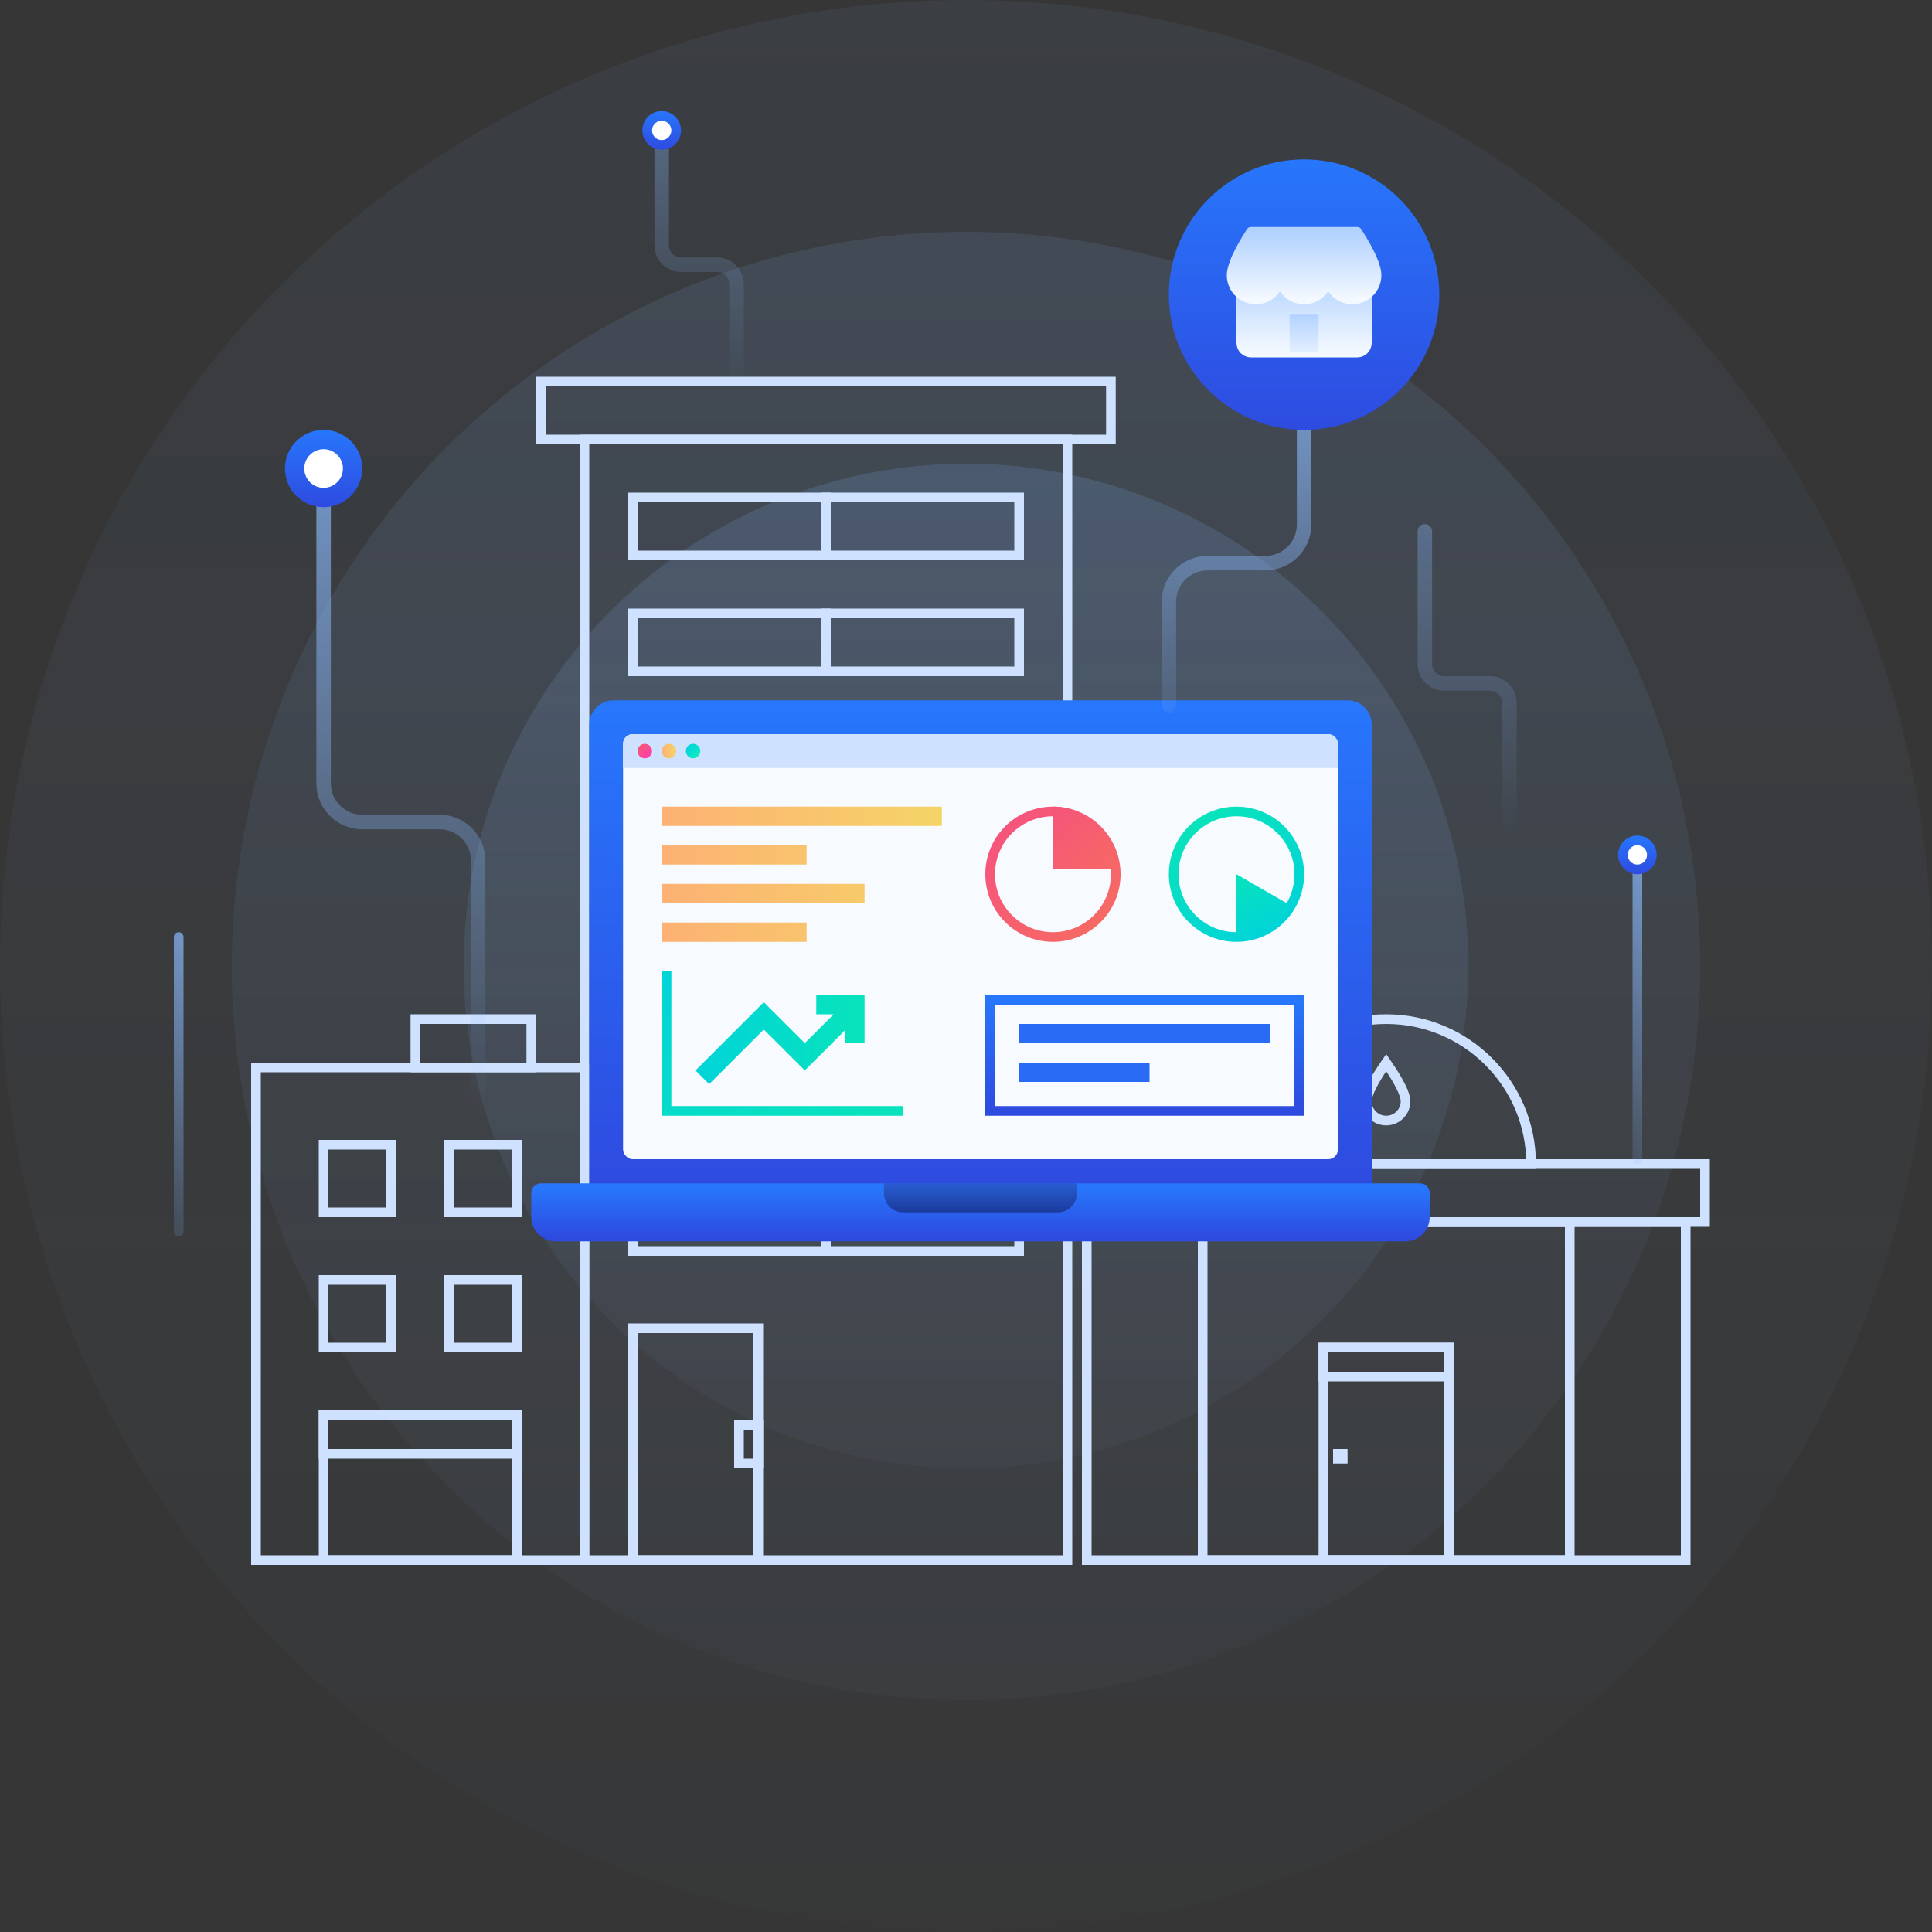 <?xml version="1.0" encoding="UTF-8"?>
<svg width="400px" height="400px" viewBox="0 0 400 400" version="1.1" xmlns="http://www.w3.org/2000/svg" xmlns:xlink="http://www.w3.org/1999/xlink">
    <rect x="0" y="0" width="400" height="400" fill="#333333" stroke="none"/>
    <!-- Generator: Sketch 52.5 (67469) - http://www.bohemiancoding.com/sketch -->
    <title>门店 Illustration</title>
    <desc>Created with Sketch.</desc>
    <defs>
        <linearGradient x1="50%" y1="100%" x2="50%" y2="0%" id="linearGradient-1">
            <stop stop-color="#9BC5FF" stop-opacity="0.203" offset="0%"></stop>
            <stop stop-color="#82B6FF" offset="100%"></stop>
        </linearGradient>
        <linearGradient x1="50%" y1="0.372%" x2="50%" y2="99.486%" id="linearGradient-2">
            <stop stop-color="#2776FB" offset="0%"></stop>
            <stop stop-color="#2E4BE0" offset="100%"></stop>
        </linearGradient>
        <linearGradient x1="47.429%" y1="0%" x2="47.429%" y2="100%" id="linearGradient-3">
            <stop stop-color="#2D318E" offset="0%"></stop>
            <stop stop-color="#030021" offset="100%"></stop>
        </linearGradient>
        <linearGradient x1="24.345%" y1="17.868%" x2="81.441%" y2="82.436%" id="linearGradient-4">
            <stop stop-color="#F6547C" offset="0%"></stop>
            <stop stop-color="#FF40A7" offset="100%"></stop>
        </linearGradient>
        <linearGradient x1="100%" y1="38.564%" x2="0%" y2="38.564%" id="linearGradient-5">
            <stop stop-color="#F5D466" offset="0%"></stop>
            <stop stop-color="#FDB174" offset="100%"></stop>
        </linearGradient>
        <linearGradient x1="84.148%" y1="72.481%" x2="21.804%" y2="19.885%" id="linearGradient-6">
            <stop stop-color="#0EEBC3" offset="0%"></stop>
            <stop stop-color="#00D4D8" offset="100%"></stop>
        </linearGradient>
        <linearGradient x1="100%" y1="100%" x2="0%" y2="0%" id="linearGradient-7">
            <stop stop-color="#09E3BB" offset="0%"></stop>
            <stop stop-color="#00D4D8" offset="100%"></stop>
        </linearGradient>
        <linearGradient x1="100%" y1="25.814%" x2="1.417%" y2="25.814%" id="linearGradient-8">
            <stop stop-color="#09E3BB" offset="0%"></stop>
            <stop stop-color="#00D4D8" offset="100%"></stop>
        </linearGradient>
        <linearGradient x1="11.754%" y1="10.071%" x2="86.768%" y2="87.334%" id="linearGradient-9">
            <stop stop-color="#F6547C" offset="0%"></stop>
            <stop stop-color="#F66964" offset="100%"></stop>
        </linearGradient>
        <linearGradient x1="0%" y1="0%" x2="100%" y2="100%" id="linearGradient-10">
            <stop stop-color="#F6547C" offset="0%"></stop>
            <stop stop-color="#F66964" offset="100%"></stop>
        </linearGradient>
        <linearGradient x1="20.062%" y1="4.306%" x2="81.294%" y2="92.2%" id="linearGradient-11">
            <stop stop-color="#09E3BB" offset="0%"></stop>
            <stop stop-color="#00D4D8" offset="100%"></stop>
        </linearGradient>
        <linearGradient x1="0%" y1="100%" x2="57.452%" y2="7.535%" id="linearGradient-12">
            <stop stop-color="#09E3BB" offset="0%"></stop>
            <stop stop-color="#00D4D8" offset="100%"></stop>
        </linearGradient>
        <linearGradient x1="0%" y1="123.164%" x2="5.286%" y2="0%" id="linearGradient-13">
            <stop stop-color="#8BBBFF" stop-opacity="0" offset="0%"></stop>
            <stop stop-color="#8BBBFF" offset="100%"></stop>
        </linearGradient>
        <linearGradient x1="0%" y1="103.538%" x2="0%" y2="0%" id="linearGradient-14">
            <stop stop-color="#8BBBFF" stop-opacity="0" offset="0%"></stop>
            <stop stop-color="#8BBBFF" offset="100%"></stop>
        </linearGradient>
        <linearGradient x1="5.286%" y1="50%" x2="100%" y2="50%" id="linearGradient-15">
            <stop stop-color="#8BBBFF" stop-opacity="0" offset="0%"></stop>
            <stop stop-color="#8BBBFF" offset="100%"></stop>
        </linearGradient>
        <linearGradient x1="64.116%" y1="100%" x2="64.116%" y2="0%" id="linearGradient-16">
            <stop stop-color="#F4F9FF" offset="0%"></stop>
            <stop stop-color="#B2D2FF" offset="100%"></stop>
        </linearGradient>
        <linearGradient x1="64.116%" y1="131.691%" x2="64.116%" y2="0%" id="linearGradient-17">
            <stop stop-color="#F4F9FF" offset="0%"></stop>
            <stop stop-color="#B2D2FF" offset="100%"></stop>
        </linearGradient>
    </defs>
    <g id="Page-1" stroke="none" stroke-width="1" fill="none" fill-rule="evenodd">
        <g id="教育" transform="translate(-890, -1184)">
            <g id="Content-02" transform="translate(0, 998)">
                <g id="智慧门店管理系统" transform="translate(150, 186)">
                    <g id="门店-Illustration" transform="translate(740, 0)">
                        <rect id="Rectangle" fill="#FFFFFF" fill-rule="nonzero" opacity="0.017" x="0" y="0" width="400" height="400"></rect>
                        <g id="底层" fill="url(#linearGradient-1)" fill-opacity="0.5">
                            <circle id="Oval" opacity="0.118" cx="200" cy="200" r="200"></circle>
                            <circle id="Oval" opacity="0.225" cx="200" cy="200" r="152"></circle>
                            <circle id="Oval" opacity="0.321" cx="200" cy="200" r="104"></circle>
                        </g>
                        <g id="门店" transform="translate(53, 79)" fill-rule="nonzero" stroke="#CEE1FF" stroke-width="2">
                            <g id="门店3" transform="translate(168, 132)">
                                <path d="M36,30 C36,13.431 49.431,0 66,0 C82.569,0 96,13.431 96,30 L36,30 Z" id="Combined-Shape"></path>
                                <rect id="Rectangle" x="0" y="30" width="132" height="12"></rect>
                                <rect id="Rectangle" x="4" y="42" width="124" height="70"></rect>
                                <rect id="Rectangle" x="28" y="42" width="76" height="70"></rect>
                                <rect id="Rectangle" x="53" y="68" width="26" height="44"></rect>
                                <rect id="Rectangle" x="53" y="68" width="26" height="6"></rect>
                                <rect id="Rectangle-Copy" x="56" y="90" width="1" height="1"></rect>
                                <path d="M66,21 C68.209,21 70,19.209 70,17 C70,15.527 68.667,12.861 66,9 C63.333,12.861 62,15.527 62,17 C62,19.209 63.791,21 66,21 Z" id="Oval"></path>
                            </g>
                            <g id="门店2" transform="translate(59, 0)">
                                <rect id="Rectangle-Copy-2" x="9" y="12" width="100" height="232"></rect>
                                <rect id="Rectangle" x="0" y="0" width="118" height="12"></rect>
                                <rect id="Rectangle-Copy-3" x="19" y="24" width="40" height="12"></rect>
                                <rect id="Rectangle-Copy-5" x="19" y="48" width="40" height="12"></rect>
                                <rect id="Rectangle-Copy-7" x="19" y="72" width="40" height="12"></rect>
                                <rect id="Rectangle-Copy-9" x="19" y="96" width="40" height="12"></rect>
                                <rect id="Rectangle-Copy-11" x="19" y="120" width="40" height="12"></rect>
                                <rect id="Rectangle-Copy-13" x="19" y="144" width="40" height="12"></rect>
                                <rect id="Rectangle-Copy-15" x="19" y="168" width="40" height="12"></rect>
                                <rect id="Rectangle-Copy-4" x="59" y="24" width="40" height="12"></rect>
                                <rect id="Rectangle-Copy-6" x="59" y="48" width="40" height="12"></rect>
                                <rect id="Rectangle-Copy-8" x="59" y="72" width="40" height="12"></rect>
                                <rect id="Rectangle-Copy-10" x="59" y="96" width="40" height="12"></rect>
                                <rect id="Rectangle-Copy-12" x="59" y="120" width="40" height="12"></rect>
                                <rect id="Rectangle-Copy-14" x="59" y="144" width="40" height="12"></rect>
                                <rect id="Rectangle-Copy-16" x="59" y="168" width="40" height="12"></rect>
                                <rect id="Rectangle-Copy-17" x="19" y="196" width="26" height="48"></rect>
                                <rect id="Rectangle-Copy-17" x="41" y="216" width="4" height="8"></rect>
                            </g>
                            <g id="门店1" transform="translate(0, 132)">
                                <rect id="Rectangle" x="0" y="10" width="68" height="102"></rect>
                                <rect id="Rectangle" x="33" y="0" width="24" height="10"></rect>
                                <rect id="Rectangle-Copy-18" x="14" y="26" width="14" height="14"></rect>
                                <rect id="Rectangle-Copy-20" x="14" y="54" width="14" height="14"></rect>
                                <rect id="Rectangle-Copy-22" x="14" y="82" width="40" height="30"></rect>
                                <rect id="Rectangle-Copy-22" x="14" y="82" width="40" height="8"></rect>
                                <rect id="Rectangle-Copy-19" x="40" y="26" width="14" height="14"></rect>
                                <rect id="Rectangle-Copy-21" x="40" y="54" width="14" height="14"></rect>
                            </g>
                        </g>
                        <g id="电脑" transform="translate(111, 146)" fill-rule="nonzero">
                            <path d="M16,0 L168,0 C170.209,-4.05812251e-16 172,1.791 172,4 L172,100 L12,100 L12,4 C12,1.791 13.791,4.05812251e-16 16,0 Z" id="Rectangle" stroke="url(#linearGradient-2)" stroke-width="2" fill="url(#linearGradient-2)"></path>
                            <path d="M1,100 L183,100 C183.552,100 184,100.448 184,101 L184,106 C184,108.209 182.209,110 180,110 L4,110 C1.791,110 2.705415e-16,108.209 0,106 L0,101 C-6.76353751e-17,100.448 0.448,100 1,100 Z" id="Rectangle-Copy-34" stroke="url(#linearGradient-2)" stroke-width="2" fill="url(#linearGradient-2)"></path>
                            <path d="M72,99 L112,99 L112,101 C112,103.209 110.209,105 108,105 L76,105 C73.791,105 72,103.209 72,101 L72,99 Z" id="Rectangle-Copy-34" fill="url(#linearGradient-3)" opacity="0.398"></path>
                            <g id="浏览器" transform="translate(18, 6)">
                                <rect id="Rectangle" fill="#F7FAFF" x="0" y="0" width="148" height="88" rx="2"></rect>
                                <path d="M2,0 L146,0 C147.105,-2.02906125e-16 148,0.895 148,2 L148,7 L0,7 L0,2 C-1.3527075e-16,0.895 0.895,2.02906125e-16 2,0 Z" id="Rectangle" fill="#CEE1FF"></path>
                                <circle id="Oval" fill="url(#linearGradient-4)" cx="4.5" cy="3.5" r="1.5"></circle>
                                <circle id="Oval-Copy-2" fill="url(#linearGradient-5)" cx="9.5" cy="3.5" r="1.5"></circle>
                                <circle id="Oval-Copy-3" fill="url(#linearGradient-6)" cx="14.5" cy="3.5" r="1.5"></circle>
                            </g>
                            <g id="数据" transform="translate(26, 21)">
                                <path d="M2,62 L50,62 L50,64 L2,64 L0,64 L0,34 L2,34 L2,62 Z" id="Combined-Shape" fill="url(#linearGradient-7)"></path>
                                <path d="M35.598,43 L32,43 L32,39 L42,39 L42,43 L42,49 L38,49 L38,46.255 L29.627,54.627 L26.799,51.799 L21.142,46.142 L9.828,57.456 L7,54.627 L18.314,43.314 L21.142,40.485 L29.627,48.971 L35.598,43 Z" id="Combined-Shape" fill="url(#linearGradient-8)"></path>
                                <path d="M0,0 L58,0 L58,4 L0,4 L0,0 Z M0,8 L30,8 L30,12 L0,12 L0,8 Z M0,24 L30,24 L30,28 L0,28 L0,24 Z M0,16 L42,16 L42,20 L0,20 L0,16 Z" id="Combined-Shape" fill="url(#linearGradient-5)"></path>
                                <circle id="Oval" stroke="url(#linearGradient-9)" stroke-width="2" cx="81" cy="14" r="13"></circle>
                                <path d="M94,13 L81,13 L81,0 C88.18,0 94,5.82 94,13 Z" id="Combined-Shape" fill="url(#linearGradient-10)"></path>
                                <circle id="Oval-Copy-4" stroke="url(#linearGradient-11)" stroke-width="2" cx="119" cy="14" r="13"></circle>
                                <path d="M127.445,22.129 L116.182,28.627 L116.182,15.627 C120.995,15.627 125.197,18.242 127.445,22.129 Z" id="Combined-Shape" fill="url(#linearGradient-12)" transform="translate(121.814, 22.127) rotate(-240) translate(-121.814, -22.127) "></path>
                                <rect id="Rectangle" stroke="url(#linearGradient-2)" stroke-width="2" x="68" y="40" width="64" height="23"></rect>
                                <rect id="Rectangle" fill="#296BF4" x="74" y="45" width="52" height="4"></rect>
                                <rect id="Rectangle-Copy-37" fill="#296BF4" x="74" y="53" width="27" height="4"></rect>
                            </g>
                        </g>
                        <g id="line" transform="translate(36, 29)">
                            <path d="M304,211 C304,211.552 303.552,212 303,212 C302.448,212 302,211.552 302,211 L302,150 C302,149.448 302.448,149 303,149 C303.552,149 304,149.448 304,150 L304,211 Z" id="Path-3" fill="url(#linearGradient-13)" fill-rule="nonzero" opacity="0.697"></path>
                            <path d="M2,226 C2,226.552 1.552,227 1,227 C0.448,227 0,226.552 0,226 L0,165 C0,164.448 0.448,164 1,164 C1.552,164 2,164.448 2,165 L2,226 Z" id="Path-3-Copy" fill="url(#linearGradient-13)" fill-rule="nonzero" opacity="0.697"></path>
                            <path d="M206,117 L206,95.595 C206,91.176 209.582,87.595 214,87.595 L226,87.595 C230.418,87.595 234,84.013 234,79.595 L234,49" id="Path-8" stroke="url(#linearGradient-13)" stroke-width="3" opacity="0.7" stroke-linecap="round" stroke-linejoin="round"></path>
                            <path d="M276.5,142 L276.5,116.5 C276.5,114.291 274.709,112.5 272.5,112.5 L263,112.5 C260.791,112.5 259,110.709 259,108.5 L259,81" id="Path-9" stroke="url(#linearGradient-14)" stroke-width="3" opacity="0.33" stroke-linecap="round" stroke-linejoin="round"></path>
                            <path d="M116.5,50 L116.5,29.82 C116.5,27.611 114.709,25.82 112.5,25.82 L105,25.82 C102.791,25.82 101,24.029 101,21.82 L101,0" id="Path-9-Copy" stroke="url(#linearGradient-14)" stroke-width="3" opacity="0.33" stroke-linecap="round" stroke-linejoin="round"></path>
                            <path d="M-23,154 L35.805,154 C40.223,154 43.805,150.418 43.805,146 L43.805,130 C43.805,125.582 47.387,122 51.805,122 L117,122" id="Path-2" stroke="url(#linearGradient-15)" stroke-width="3" opacity="0.7" stroke-linecap="round" stroke-linejoin="round" transform="translate(47, 138) rotate(-90) translate(-47, -138) "></path>
                        </g>
                        <g id="1" transform="translate(59, 89)">
                            <circle id="Oval" fill="url(#linearGradient-2)" cx="8" cy="8" r="8"></circle>
                            <circle id="Oval" fill="#FFFFFF" cx="8" cy="8" r="4"></circle>
                        </g>
                        <g id="2" transform="translate(133, 23)">
                            <circle id="Oval" fill="url(#linearGradient-2)" cx="4" cy="4" r="4"></circle>
                            <circle id="Oval" fill="#FFFFFF" cx="4" cy="4" r="2"></circle>
                        </g>
                        <g id="3" transform="translate(335, 173)">
                            <circle id="Oval" fill="url(#linearGradient-2)" cx="4" cy="4" r="4"></circle>
                            <circle id="Oval" fill="#FFFFFF" cx="4" cy="4" r="2"></circle>
                        </g>
                        <g id="icon-门店" transform="translate(242, 33)" fill-rule="nonzero">
                            <circle id="Oval" fill="url(#linearGradient-2)" cx="28" cy="28" r="28"></circle>
                            <g id="Group-10" transform="translate(13, 15)">
                                <path d="M2,9 L28,9 L28,23 C28,24.105 27.105,25 26,25 L4,25 C2.895,25 2,24.105 2,23 L2,9 Z" id="Rectangle" stroke="url(#linearGradient-16)" stroke-width="2" fill="url(#linearGradient-16)"></path>
                                <rect id="Rectangle" fill="url(#linearGradient-17)" x="12" y="17" width="6" height="8"></rect>
                                <path d="M1.77635684e-15,9 C1.77635684e-15,7.159 1.333,4.159 4,2.30926389e-14 L26,2.30926389e-14 C28.667,4.159 30,7.159 30,9 C30,11.761 27.761,14 25,14 C22.239,14 20,11.761 20,9 C20,11.761 17.761,14 15,14 C12.239,14 10,11.761 10,9 C10,11.761 7.761,14 5,14 C2.239,14 1.77635684e-15,11.761 1.77635684e-15,9 Z" id="Path" stroke="url(#linearGradient-16)" stroke-width="2" fill="url(#linearGradient-16)" stroke-linejoin="round"></path>
                            </g>
                        </g>
                    </g>
                </g>
            </g>
        </g>
    </g>
</svg>
